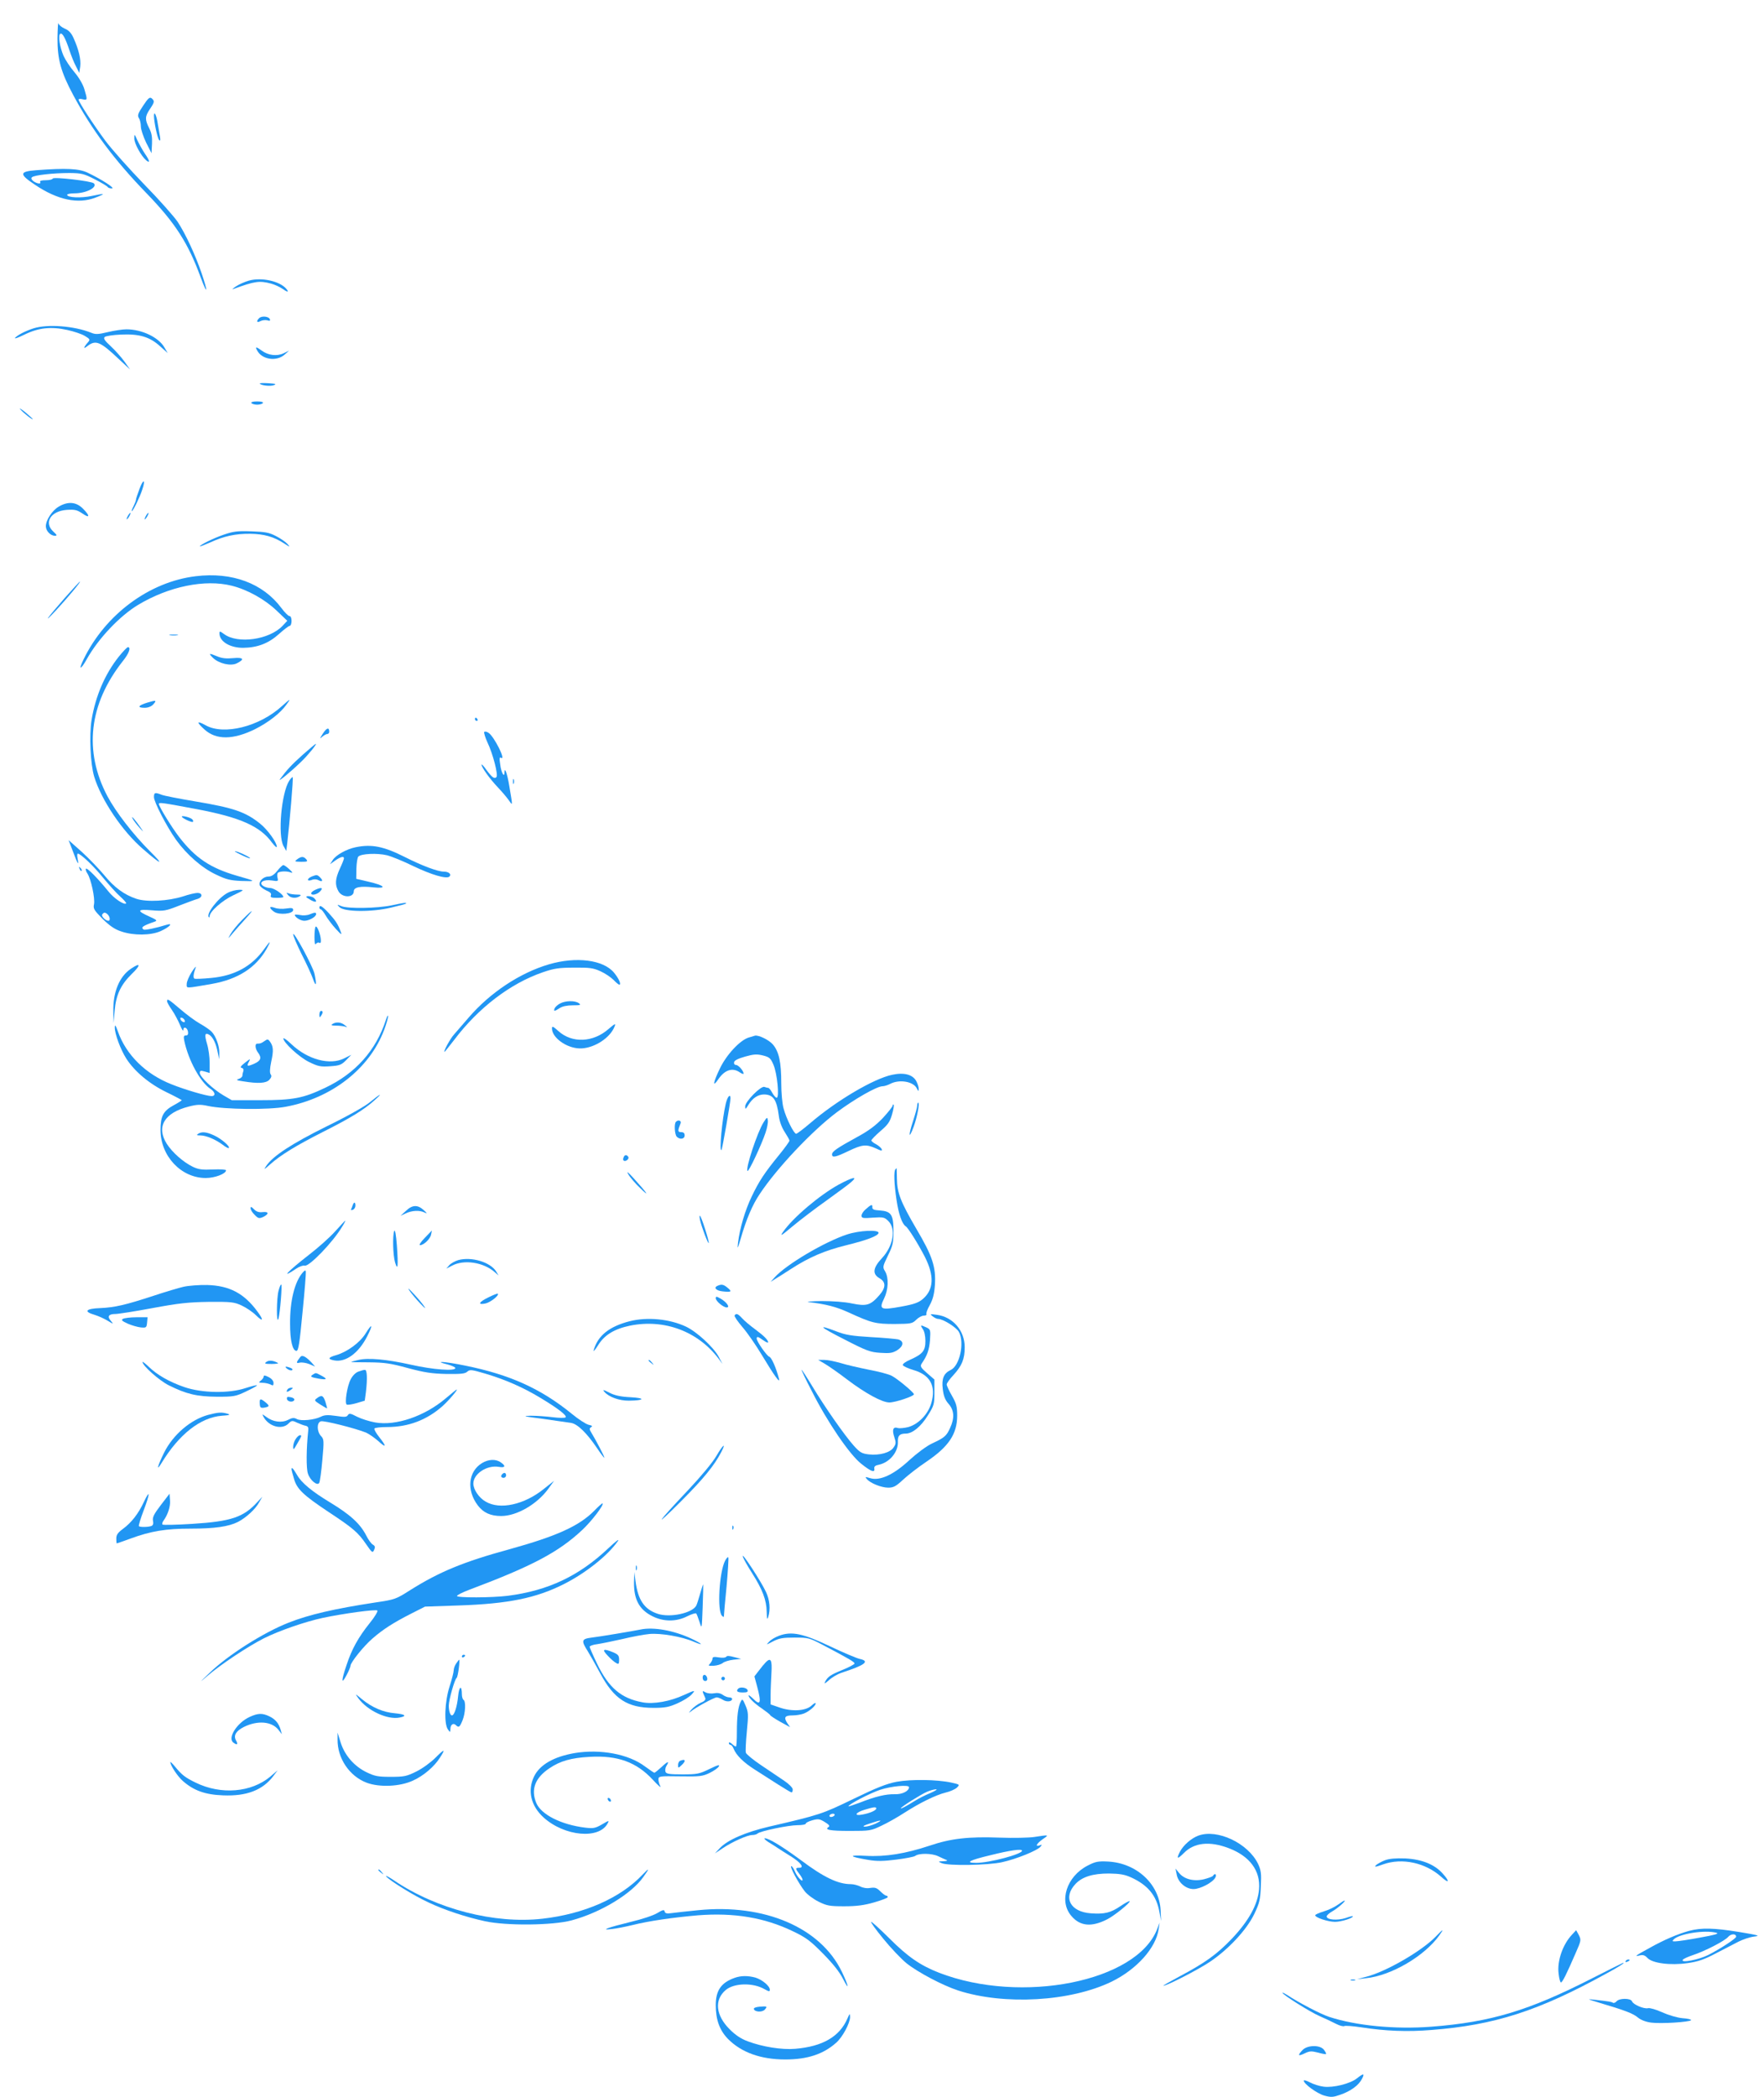 <?xml version="1.0" standalone="no"?>
<!DOCTYPE svg PUBLIC "-//W3C//DTD SVG 20010904//EN"
 "http://www.w3.org/TR/2001/REC-SVG-20010904/DTD/svg10.dtd">
<svg version="1.0" xmlns="http://www.w3.org/2000/svg"
 width="1077pt" height="1280pt" viewBox="0 0 1077 1280"
 preserveAspectRatio="xMidYMid meet">
<g transform="translate(0,1280) scale(0.1,-0.1)"
fill="#2196f3" stroke="none">
<path d="M351 12567 c-1 -128 21 -207 96 -347 114 -213 252 -398 448 -600 176
-182 254 -304 331 -515 41 -111 45 -90 5 27 -37 109 -98 241 -147 315 -22 32
-113 135 -204 228 -91 94 -197 213 -236 265 -75 101 -164 238 -164 252 0 5 11
6 25 2 29 -7 30 -4 10 62 -9 30 -33 71 -61 104 -26 30 -55 75 -66 99 -24 56
-34 126 -20 135 13 8 32 -28 57 -104 10 -30 27 -73 39 -95 l20 -40 6 40 c5 42
-9 102 -41 173 -14 31 -29 47 -53 57 -19 8 -37 23 -39 32 -3 10 -5 -31 -6 -90z"/>
<path d="M874 12155 c-32 -48 -36 -59 -26 -76 7 -10 12 -33 12 -51 0 -18 15
-62 32 -98 l33 -65 3 57 c2 42 -2 67 -18 97 -26 52 -25 70 5 115 29 43 30 49
11 66 -12 9 -21 2 -52 -45z"/>
<path d="M940 12094 c0 -37 21 -139 32 -149 7 -7 8 0 5 20 -3 17 -9 50 -13 75
-7 52 -23 88 -24 54z"/>
<path d="M820 11954 c0 -30 42 -107 73 -133 25 -20 21 -1 -9 42 -14 21 -34 57
-45 80 -18 41 -19 42 -19 11z"/>
<path d="M220 11761 c-103 -8 -104 -24 -6 -89 138 -93 264 -119 369 -78 27 10
47 19 45 21 -2 2 -32 -3 -68 -11 -65 -14 -150 -10 -150 7 0 5 20 9 45 9 72 0
142 37 118 61 -14 14 -247 41 -251 29 -2 -6 -22 -10 -43 -10 -24 0 -38 -4 -34
-10 9 -15 -18 -12 -41 4 -12 10 -16 18 -9 24 13 13 130 26 230 26 73 -1 87 -4
155 -39 41 -21 76 -42 78 -47 2 -4 13 -8 25 -8 23 0 -62 55 -148 96 -53 25
-130 29 -315 15z"/>
<path d="M1519 11087 c-25 -7 -61 -23 -80 -36 -19 -13 -25 -20 -14 -15 131 48
159 52 230 33 22 -6 52 -20 67 -30 32 -23 45 -25 27 -3 -39 48 -152 73 -230
51z"/>
<path d="M1582 10858 c-19 -19 -14 -30 8 -18 12 6 30 8 42 5 15 -5 19 -3 16 6
-6 18 -50 23 -66 7z"/>
<path d="M205 10796 c-50 -16 -98 -41 -113 -58 -6 -8 19 1 56 19 87 43 164 51
263 29 41 -9 89 -25 108 -37 30 -18 32 -22 19 -37 -30 -34 -31 -46 -4 -24 51
39 78 28 195 -83 l65 -60 -34 48 c-19 26 -56 68 -83 93 -37 34 -47 48 -38 57
6 6 51 13 100 15 112 5 176 -14 239 -72 l46 -41 -20 34 c-35 62 -138 111 -232
111 -24 0 -76 -8 -114 -17 -58 -14 -75 -15 -101 -4 -104 42 -267 54 -352 27z"/>
<path d="M1570 10661 c29 -56 118 -69 167 -26 l28 25 -33 -16 c-41 -20 -95
-13 -134 16 -34 25 -42 25 -28 1z"/>
<path d="M1586 10459 c7 -12 64 -18 86 -10 18 7 11 9 -34 12 -31 2 -54 1 -52
-2z"/>
<path d="M1535 10340 c3 -5 19 -10 35 -10 16 0 32 5 35 10 4 6 -10 10 -35 10
-25 0 -39 -4 -35 -10z"/>
<path d="M125 10301 c19 -23 75 -66 75 -59 0 2 -21 21 -47 43 -27 21 -39 28
-28 16z"/>
<path d="M852 9817 c-12 -32 -22 -62 -22 -68 0 -5 -7 -23 -15 -39 -9 -17 -13
-30 -10 -30 7 0 50 88 64 133 21 62 6 66 -17 4z"/>
<path d="M359 9708 c-40 -23 -79 -82 -79 -120 0 -28 28 -58 55 -58 15 0 14 4
-9 25 -60 55 -17 126 82 133 49 3 62 0 95 -22 46 -32 48 -15 3 30 -41 41 -91
45 -147 12z"/>
<path d="M780 9650 c-6 -11 -8 -20 -6 -20 3 0 10 9 16 20 6 11 8 20 6 20 -3 0
-10 -9 -16 -20z"/>
<path d="M890 9650 c-6 -11 -8 -20 -6 -20 3 0 10 9 16 20 6 11 8 20 6 20 -3 0
-10 -9 -16 -20z"/>
<path d="M1364 9536 c-63 -22 -144 -62 -144 -71 0 -2 28 9 63 24 85 39 155 54
245 53 84 -1 144 -18 207 -59 37 -24 38 -24 20 -3 -11 12 -42 34 -70 48 -42
22 -66 26 -150 29 -86 3 -110 0 -171 -21z"/>
<path d="M1195 9283 c-283 -34 -552 -233 -685 -508 -33 -67 -18 -66 20 2 71
127 202 264 313 331 188 113 409 158 572 117 96 -24 202 -83 274 -152 l65 -62
-29 -31 c-81 -85 -274 -112 -357 -50 -26 19 -28 19 -28 3 1 -49 64 -87 144
-87 88 1 156 27 220 85 30 27 59 49 65 49 6 0 11 14 11 30 0 18 -5 30 -13 30
-7 0 -29 22 -49 49 -113 151 -301 221 -523 194z"/>
<path d="M396 9151 c-109 -124 -143 -172 -50 -72 70 76 149 171 142 171 -3 0
-44 -45 -92 -99z"/>
<path d="M1038 8923 c12 -2 32 -2 45 0 12 2 2 4 -23 4 -25 0 -35 -2 -22 -4z"/>
<path d="M726 8793 c-86 -108 -143 -242 -167 -388 -15 -94 -7 -268 16 -345 43
-142 172 -334 298 -442 112 -98 134 -104 42 -13 -102 102 -208 239 -259 335
-146 276 -113 563 94 825 38 47 51 85 31 85 -5 0 -30 -26 -55 -57z"/>
<path d="M1300 8785 c36 -35 108 -52 145 -34 51 25 42 38 -22 32 -41 -4 -69
-1 -97 11 -51 21 -55 20 -26 -9z"/>
<path d="M898 8511 c-56 -17 -62 -31 -15 -31 21 0 41 8 52 20 24 27 19 28 -37
11z"/>
<path d="M1721 8490 c-137 -125 -354 -179 -465 -117 -56 31 -59 21 -7 -26 71
-64 174 -63 307 2 82 41 157 99 194 152 28 38 24 36 -29 -11z"/>
<path d="M2900 8410 c0 -5 5 -10 11 -10 5 0 7 5 4 10 -3 6 -8 10 -11 10 -2 0
-4 -4 -4 -10z"/>
<path d="M1971 8322 c-20 -31 -21 -34 -4 -19 11 9 25 17 31 17 7 0 12 6 12 14
0 29 -16 24 -39 -12z"/>
<path d="M2956 8332 c-2 -4 6 -33 20 -63 34 -71 67 -200 55 -212 -13 -13 -27
-2 -62 45 -16 23 -29 36 -29 31 0 -16 48 -84 99 -138 26 -27 56 -63 68 -80 24
-34 24 -40 2 90 -12 73 -28 118 -29 81 0 -37 -20 -2 -26 48 -6 38 -4 47 5 41
33 -20 -42 130 -76 152 -11 8 -24 10 -27 5z"/>
<path d="M1848 8193 c-69 -62 -96 -91 -138 -148 -18 -24 63 42 128 105 42 40
99 110 90 110 -2 0 -38 -30 -80 -67z"/>
<path d="M1766 8035 c-48 -74 -71 -334 -35 -399 l17 -30 6 50 c14 119 38 396
33 400 -2 3 -12 -7 -21 -21z"/>
<path d="M3132 8030 c0 -14 2 -19 5 -12 2 6 2 18 0 25 -3 6 -5 1 -5 -13z"/>
<path d="M940 7935 c0 -30 77 -179 135 -261 65 -90 158 -172 244 -212 62 -30
87 -36 155 -39 93 -3 92 -2 -28 32 -162 47 -253 108 -352 236 -47 61 -124 187
-124 202 0 11 20 8 233 -32 264 -50 385 -104 457 -203 17 -22 30 -34 30 -26 0
26 -56 104 -101 140 -89 72 -160 97 -399 137 -96 16 -188 34 -203 40 -41 16
-47 14 -47 -14z"/>
<path d="M809 7805 c5 -11 24 -36 41 -55 27 -30 29 -31 11 -5 -32 47 -64 84
-52 60z"/>
<path d="M1110 7816 c0 -9 61 -38 68 -32 3 4 1 10 -4 15 -11 12 -64 25 -64 17z"/>
<path d="M445 7604 c29 -78 38 -92 29 -46 -4 18 -3 32 1 32 17 0 98 -77 155
-148 35 -42 81 -94 104 -114 22 -20 39 -39 36 -42 -12 -11 -74 30 -108 73 -63
78 -130 146 -137 139 -4 -3 0 -17 9 -30 22 -34 47 -151 40 -187 -6 -27 0 -36
52 -89 44 -43 74 -64 114 -77 75 -26 181 -25 241 2 51 23 80 51 38 39 -64 -20
-133 -34 -141 -30 -21 13 -8 23 67 49 17 6 11 11 -31 30 -81 36 -78 47 13 39
73 -6 84 -4 168 29 50 19 100 38 113 41 30 10 29 36 -2 36 -13 0 -53 -9 -88
-21 -91 -29 -221 -36 -285 -15 -75 25 -135 69 -197 145 -31 37 -92 101 -136
141 l-81 72 26 -68z m213 -386 c14 -14 16 -38 4 -38 -18 0 -45 28 -38 38 9 15
19 15 34 0z"/>
<path d="M2172 7629 c-55 -11 -121 -47 -141 -79 l-16 -25 32 23 c33 23 53 28
53 13 0 -5 -11 -33 -25 -63 -29 -63 -31 -99 -8 -139 24 -40 93 -39 93 1 0 25
40 33 119 24 89 -9 70 12 -31 35 l-73 17 1 63 c1 34 6 67 12 73 18 18 115 22
174 8 29 -7 102 -37 163 -67 109 -52 202 -80 219 -63 14 14 -4 30 -34 30 -37
0 -131 35 -238 89 -129 65 -202 80 -300 60z"/>
<path d="M1465 7586 c28 -14 55 -25 60 -25 15 0 -56 36 -85 43 -14 3 -2 -5 25
-18z"/>
<path d="M1814 7555 c-18 -13 -16 -14 25 -15 37 0 42 2 31 15 -16 19 -31 19
-56 0z"/>
<path d="M1693 7485 c-19 -24 -36 -35 -54 -35 -32 0 -62 -31 -53 -54 4 -9 22
-23 40 -31 24 -10 32 -18 28 -29 -5 -13 2 -16 35 -16 23 0 41 2 41 5 0 16 -57
55 -80 55 -14 0 -34 6 -44 13 -29 21 4 41 54 33 39 -6 40 -5 34 18 -3 13 -1
27 4 30 15 9 54 10 77 1 15 -5 13 -1 -8 19 -15 14 -32 26 -37 26 -5 0 -22 -16
-37 -35z"/>
<path d="M486 7497 c3 -10 9 -15 12 -12 3 3 0 11 -7 18 -10 9 -11 8 -5 -6z"/>
<path d="M1903 7450 c-31 -13 -30 -32 0 -21 14 6 30 5 41 -1 24 -13 31 -4 11
16 -18 18 -21 18 -52 6z"/>
<path d="M1923 7368 c-13 -6 -23 -15 -23 -20 0 -16 37 -8 55 12 21 23 6 26
-32 8z"/>
<path d="M1389 7350 c-57 -30 -133 -129 -114 -148 3 -3 5 0 5 6 0 28 78 97
145 128 66 31 68 33 35 33 -19 0 -51 -8 -71 -19z"/>
<path d="M1759 7337 c15 -19 48 -22 71 -7 11 7 7 10 -17 10 -17 0 -40 3 -50 7
-16 6 -16 5 -4 -10z"/>
<path d="M1870 7325 c0 -2 14 -11 30 -20 30 -16 40 -9 18 13 -12 12 -48 17
-48 7z"/>
<path d="M2390 7274 c-85 -18 -266 -21 -305 -5 -29 12 -29 11 -12 -6 29 -29
194 -31 313 -3 52 12 94 23 94 26 0 6 -15 4 -90 -12z"/>
<path d="M1650 7260 c0 -5 11 -17 25 -26 31 -20 115 -12 115 12 0 12 -9 14
-42 9 -24 -4 -55 -2 -70 4 -17 6 -28 7 -28 1z"/>
<path d="M1950 7260 c0 -5 4 -10 8 -10 5 0 18 -17 30 -37 12 -21 40 -58 62
-82 35 -38 39 -40 30 -17 -17 46 -31 67 -72 112 -40 43 -58 54 -58 34z"/>
<path d="M1479 7186 c-30 -30 -62 -70 -72 -88 -17 -32 -17 -31 15 7 18 21 53
61 77 87 59 65 46 61 -20 -6z"/>
<path d="M1890 7219 c-14 -6 -40 -8 -57 -4 -18 3 -33 4 -33 1 0 -14 35 -36 58
-36 29 0 72 24 72 41 0 11 -8 11 -40 -2z"/>
<path d="M1927 7144 c-4 -4 -7 -32 -7 -63 0 -36 3 -51 9 -42 5 7 14 10 20 7 7
-5 11 1 10 16 -1 33 -23 90 -32 82z"/>
<path d="M1790 7097 c0 -10 23 -63 51 -120 29 -56 60 -124 70 -152 19 -54 24
-36 9 32 -11 47 -130 267 -130 240z"/>
<path d="M1611 7005 c-75 -104 -180 -161 -322 -174 -52 -5 -98 -7 -102 -4 -9
5 -6 30 8 68 4 11 -7 -1 -24 -27 -17 -27 -31 -59 -31 -73 0 -29 -13 -29 155 0
158 28 268 99 333 214 30 54 23 52 -17 -4z"/>
<path d="M3351 6914 c-177 -52 -359 -173 -489 -324 -35 -41 -76 -88 -90 -104
-23 -25 -67 -106 -58 -106 2 0 28 33 59 73 147 195 343 345 542 413 67 23 97
28 190 28 95 1 117 -2 161 -22 29 -13 64 -37 80 -53 15 -16 31 -29 35 -29 14
0 -3 38 -32 73 -65 79 -231 100 -398 51z"/>
<path d="M799 6887 c-70 -47 -110 -143 -107 -261 l1 -71 7 75 c8 98 37 159
105 226 57 55 54 72 -6 31z"/>
<path d="M1020 6689 c0 -6 13 -30 30 -54 16 -23 38 -65 49 -91 11 -27 20 -41
20 -31 1 25 25 16 29 -11 2 -15 -2 -22 -13 -22 -13 0 -15 -6 -10 -32 25 -119
98 -253 160 -294 29 -19 33 -44 7 -44 -30 0 -163 39 -245 72 -158 62 -277 180
-327 322 -14 39 -19 45 -19 25 -1 -38 35 -135 70 -190 51 -79 140 -154 245
-205 52 -25 94 -48 94 -49 0 -2 -22 -16 -48 -30 -65 -35 -82 -67 -82 -152 0
-159 126 -293 276 -293 56 0 124 26 124 47 0 5 -36 7 -80 5 -66 -3 -88 0 -124
17 -58 29 -123 86 -158 140 -65 104 -15 189 134 227 51 13 71 14 117 4 100
-22 373 -25 476 -5 280 52 511 232 600 468 14 37 25 75 24 85 0 9 -6 -1 -13
-23 -60 -186 -186 -327 -370 -414 -134 -64 -195 -76 -396 -76 l-175 0 -50 29
c-65 38 -145 114 -145 137 0 15 5 16 30 9 l30 -9 0 63 c0 34 -7 86 -16 115
-17 57 -13 71 14 55 22 -14 41 -53 51 -106 l9 -43 1 38 c1 41 -20 101 -46 129
-9 10 -41 33 -72 50 -30 17 -85 58 -122 90 -70 60 -79 65 -79 47z m108 -118
c3 -8 -1 -12 -9 -9 -7 2 -15 10 -17 17 -3 8 1 12 9 9 7 -2 15 -10 17 -17z"/>
<path d="M3419 6675 c-15 -8 -29 -21 -33 -30 -7 -19 -1 -19 31 2 16 11 46 17
80 17 47 0 52 2 37 13 -23 17 -82 16 -115 -2z"/>
<path d="M1950 6608 c0 -19 2 -20 10 -8 13 19 13 30 0 30 -5 0 -10 -10 -10
-22z"/>
<path d="M2030 6550 c-11 -7 -6 -10 22 -10 20 0 45 -3 55 -6 16 -6 16 -5 -2 9
-23 19 -53 21 -75 7z"/>
<path d="M3716 6520 c-94 -83 -223 -89 -307 -13 -32 29 -39 32 -39 16 0 -56
88 -120 169 -122 77 -2 172 53 207 120 18 37 13 36 -30 -1z"/>
<path d="M4570 6467 c-53 -17 -135 -105 -175 -189 -41 -85 -46 -119 -10 -66
40 59 88 74 133 42 12 -8 22 -11 22 -7 0 17 -32 53 -46 53 -9 0 -14 7 -12 17
2 11 25 22 67 34 53 15 72 16 109 7 39 -10 47 -16 64 -56 23 -52 38 -202 20
-202 -6 0 -18 14 -27 30 -9 17 -20 30 -24 30 -5 0 -16 3 -24 6 -21 8 -117 -89
-117 -118 0 -21 2 -20 19 8 26 42 59 64 96 64 56 -1 77 -31 90 -130 4 -34 18
-72 36 -99 16 -25 29 -48 29 -53 0 -5 -28 -44 -63 -87 -89 -109 -122 -159
-167 -253 -41 -85 -73 -194 -84 -283 -5 -44 -3 -40 18 30 32 112 70 201 113
265 104 158 321 388 473 502 109 81 244 158 278 158 11 0 33 7 48 15 56 29
142 14 162 -29 9 -18 11 -18 11 -3 1 10 -6 31 -14 47 -21 41 -74 56 -148 40
-111 -23 -338 -156 -500 -295 -42 -36 -81 -65 -86 -65 -14 0 -61 94 -77 155
-8 28 -14 96 -14 152 0 131 -14 195 -52 239 -24 27 -85 57 -108 53 -3 -1 -21
-6 -40 -12z"/>
<path d="M1730 6462 c0 -25 95 -113 155 -143 57 -28 72 -31 130 -27 58 4 69 8
98 37 l32 33 -44 -22 c-87 -43 -221 -8 -321 86 -27 26 -50 42 -50 36z"/>
<path d="M1615 6446 c-20 -14 -26 -16 -45 -16 -15 0 -12 -32 5 -54 24 -32 18
-50 -22 -68 -44 -19 -49 -17 -33 12 11 20 8 19 -24 -6 -27 -21 -32 -30 -20
-32 9 -2 13 -10 10 -19 -3 -8 -6 -20 -6 -28 0 -7 -10 -16 -22 -20 -19 -6 -14
-9 27 -15 92 -15 140 -12 160 10 12 14 15 23 8 32 -7 9 -6 34 3 78 15 68 13
94 -8 123 -11 15 -15 16 -33 3z"/>
<path d="M2260 6074 c-32 -27 -141 -88 -266 -149 -212 -105 -330 -182 -369
-242 -16 -24 -13 -23 24 10 64 57 158 115 326 200 163 82 248 134 310 190 56
50 41 45 -25 -9z"/>
<path d="M4431 6063 c-22 -92 -41 -296 -26 -282 5 5 55 291 55 315 0 32 -19
11 -29 -33z"/>
<path d="M5600 6052 c0 -10 -12 -53 -26 -96 -29 -89 -26 -114 4 -34 21 57 39
148 28 148 -3 0 -6 -8 -6 -18z"/>
<path d="M5450 6052 c0 -6 -27 -40 -59 -75 -44 -46 -86 -78 -158 -117 -124
-68 -153 -88 -153 -106 0 -22 22 -17 101 21 84 40 107 42 166 16 33 -16 41
-17 36 -5 -3 8 -18 21 -34 30 -16 8 -29 19 -29 23 0 5 25 31 55 57 45 38 58
56 71 101 9 30 13 57 10 60 -3 4 -6 1 -6 -5z"/>
<path d="M4662 5950 c-38 -60 -112 -284 -98 -297 7 -7 86 161 110 234 10 29
16 63 14 75 -3 21 -5 21 -26 -12z"/>
<path d="M4127 5953 c-12 -11 -8 -78 5 -91 19 -19 48 -15 48 8 0 14 -7 20 -21
20 -22 0 -22 8 -4 53 7 17 -14 25 -28 10z"/>
<path d="M1210 5880 c-12 -8 -9 -10 13 -10 35 0 92 -24 135 -56 18 -14 36 -24
39 -21 9 10 -46 57 -90 77 -47 22 -75 24 -97 10z"/>
<path d="M3807 5735 c-4 -8 -3 -16 1 -19 13 -8 35 11 28 23 -10 15 -23 14 -29
-4z"/>
<path d="M5467 5663 c-11 -10 -8 -91 7 -189 13 -87 34 -145 56 -159 15 -9 78
-111 117 -187 58 -115 54 -198 -11 -255 -26 -23 -52 -33 -134 -48 -126 -23
-137 -17 -104 50 26 54 29 126 6 165 -16 26 -15 30 17 96 30 61 34 78 34 150
0 101 -14 121 -84 126 -37 2 -46 7 -45 20 2 20 -9 16 -43 -15 -13 -11 -23 -28
-23 -37 0 -15 9 -17 69 -12 64 4 71 3 95 -21 48 -48 30 -152 -40 -227 -55 -59
-59 -96 -14 -122 40 -23 39 -57 -1 -103 -54 -62 -78 -69 -166 -51 -46 10 -119
15 -187 15 -61 -1 -97 -4 -81 -6 109 -13 170 -29 245 -63 142 -65 165 -71 282
-71 100 1 108 2 132 26 14 14 35 25 46 25 12 0 19 4 16 9 -3 5 6 30 21 56 19
36 27 66 31 122 7 110 -15 177 -114 344 -95 163 -117 218 -118 306 -1 35 -1
63 -2 63 0 0 -4 -3 -7 -7z"/>
<path d="M3836 5633 c10 -18 43 -57 73 -85 61 -60 43 -31 -38 58 -37 41 -48
49 -35 27z"/>
<path d="M5121 5570 c-118 -65 -280 -202 -341 -290 -20 -29 -9 -22 60 36 47
39 140 110 208 158 68 49 136 99 150 112 42 37 7 29 -77 -16z"/>
<path d="M2153 5443 c-3 -10 -8 -21 -10 -25 -2 -4 3 -5 11 -2 9 3 16 15 16 25
0 24 -9 25 -17 2z"/>
<path d="M1530 5425 c0 -9 11 -27 25 -40 21 -22 27 -23 49 -14 39 18 39 35 1
31 -24 -3 -39 2 -54 17 -17 17 -21 18 -21 6z"/>
<path d="M2478 5409 l-33 -30 32 15 c37 18 85 21 116 5 17 -8 16 -5 -6 15 -37
34 -70 33 -109 -5z"/>
<path d="M4274 5353 c10 -43 48 -144 53 -140 5 6 -46 167 -54 167 -3 0 -2 -12
1 -27z"/>
<path d="M2046 5284 c-32 -36 -104 -100 -160 -143 -132 -103 -178 -152 -77
-84 19 13 42 21 51 18 26 -8 172 142 229 238 13 20 21 37 19 37 -2 0 -29 -30
-62 -66z"/>
<path d="M2407 5287 c-11 -29 -8 -147 5 -192 17 -56 20 -23 11 105 -5 63 -11
98 -16 87z"/>
<path d="M2593 5244 c-24 -24 -36 -44 -29 -44 23 0 63 38 68 65 3 14 5 25 4
24 0 0 -20 -21 -43 -45z"/>
<path d="M5173 5266 c-138 -45 -373 -184 -443 -262 l-25 -28 25 16 c14 8 58
36 98 62 111 72 206 113 340 146 126 31 194 57 196 75 2 21 -117 15 -191 -9z"/>
<path d="M2798 5109 c-20 -6 -45 -20 -55 -31 l-18 -21 35 18 c73 39 191 21
260 -39 l24 -21 -15 25 c-36 57 -150 91 -231 69z"/>
<path d="M1849 5034 c-50 -57 -79 -173 -78 -314 0 -102 15 -165 39 -165 12 0
19 44 37 235 13 129 22 241 20 249 -1 10 -6 8 -18 -5z"/>
<path d="M1120 4946 c-30 -7 -111 -31 -180 -54 -174 -57 -239 -72 -328 -76
-88 -3 -104 -21 -35 -41 23 -7 59 -23 80 -36 36 -22 37 -22 20 -1 -24 27 -14
42 27 42 18 0 120 16 227 36 162 30 218 36 344 38 137 1 154 -1 200 -22 28
-13 67 -39 88 -60 44 -43 49 -31 8 24 -81 110 -170 157 -306 161 -49 1 -115
-4 -145 -11z"/>
<path d="M1701 4923 c-13 -45 -14 -213 -1 -172 10 34 24 209 17 209 -4 0 -11
-17 -16 -37z"/>
<path d="M4383 4953 c-29 -11 -12 -31 30 -35 53 -6 58 -1 28 23 -23 19 -35 22
-58 12z"/>
<path d="M2499 4924 c12 -18 42 -54 67 -80 26 -28 37 -36 25 -19 -11 17 -41
53 -67 80 -28 31 -38 38 -25 19z"/>
<path d="M2983 4882 c-60 -29 -69 -48 -20 -38 30 6 87 50 76 60 -2 2 -28 -8
-56 -22z"/>
<path d="M4370 4876 c0 -17 46 -56 67 -56 22 0 0 32 -36 53 -26 15 -31 16 -31
3z"/>
<path d="M4485 4771 c-3 -5 19 -37 48 -71 29 -33 83 -111 120 -173 74 -123
112 -176 103 -142 -18 68 -45 129 -59 134 -16 6 -77 93 -77 111 0 15 9 12 41
-11 16 -11 29 -17 29 -12 -1 15 -25 39 -80 80 -30 22 -66 52 -79 67 -26 28
-36 32 -46 17z"/>
<path d="M5694 4766 c11 -9 26 -16 33 -16 31 0 113 -52 128 -80 35 -67 4 -207
-51 -232 -42 -20 -56 -53 -48 -116 5 -42 14 -66 35 -90 35 -39 38 -87 10 -147
-22 -49 -34 -60 -110 -95 -34 -16 -93 -60 -140 -103 -96 -89 -180 -127 -238
-109 -31 9 -33 9 -21 -5 20 -25 89 -53 131 -53 32 0 47 8 90 48 29 27 93 77
144 111 136 92 187 169 187 281 0 55 -5 74 -32 121 -18 31 -32 62 -32 69 0 7
18 33 41 57 52 57 69 98 69 170 0 102 -72 185 -170 198 -42 6 -44 5 -26 -9z"/>
<path d="M750 4750 c-11 -7 -5 -13 30 -29 25 -11 61 -21 80 -23 33 -3 35 -1
38 30 l3 32 -68 0 c-37 0 -75 -5 -83 -10z"/>
<path d="M3845 4736 c-125 -32 -195 -88 -220 -176 -4 -14 8 0 27 30 38 62 99
99 195 119 210 42 415 -35 542 -204 l22 -30 -23 44 c-31 58 -134 153 -200 184
-100 47 -236 60 -343 33z"/>
<path d="M2232 4661 c-34 -55 -111 -112 -179 -132 -50 -14 -54 -24 -14 -32 71
-14 150 43 203 147 37 73 31 83 -10 17z"/>
<path d="M5634 4688 c10 -13 16 -43 16 -73 0 -60 -17 -80 -93 -114 -28 -12
-47 -26 -45 -33 3 -7 32 -20 65 -30 103 -30 139 -98 109 -202 -20 -68 -78
-128 -140 -146 -24 -6 -53 -9 -64 -6 -29 10 -37 -10 -22 -55 11 -33 11 -42 -4
-63 -20 -32 -85 -50 -151 -43 -44 5 -55 12 -93 54 -56 63 -175 233 -252 361
-34 56 -64 102 -66 102 -3 0 25 -59 62 -130 95 -189 231 -388 302 -444 60 -48
85 -57 80 -29 -2 12 6 19 28 23 65 14 118 77 116 139 -2 38 10 51 48 51 41 0
93 43 135 111 38 60 40 69 40 142 l0 77 -45 39 c-39 34 -43 42 -33 58 35 51
46 84 51 143 4 63 3 66 -22 78 -37 17 -39 15 -22 -10z"/>
<path d="M5157 4624 c134 -69 156 -77 218 -81 58 -4 75 -1 103 16 40 26 42 56
5 66 -15 3 -90 10 -167 14 -115 7 -154 13 -210 35 -121 46 -103 28 51 -50z"/>
<path d="M1833 4517 c-26 -33 -26 -40 -3 -34 13 3 39 -1 59 -9 l35 -15 -24 27
c-35 36 -56 46 -67 31z"/>
<path d="M2186 4499 c-22 -5 -41 -10 -42 -12 -1 -1 48 -2 109 -2 95 -1 131 -6
237 -35 101 -27 146 -34 235 -36 88 -1 114 1 128 14 16 14 25 13 110 -12 121
-36 229 -83 335 -147 108 -65 166 -109 155 -120 -4 -4 -39 -4 -78 1 -38 5 -99
9 -135 9 -55 -1 -43 -4 75 -19 77 -11 155 -22 173 -25 39 -7 96 -63 158 -155
24 -36 44 -61 44 -57 0 8 -50 104 -78 150 -14 23 -15 29 -3 36 10 7 6 10 -16
15 -16 4 -61 33 -101 66 -189 154 -379 240 -652 295 -127 26 -201 30 -107 7
26 -7 47 -17 47 -22 0 -20 -135 -10 -269 20 -151 34 -265 44 -325 29z"/>
<path d="M1627 4488 c-15 -11 -10 -13 32 -13 27 0 44 3 38 6 -29 16 -54 18
-70 7z"/>
<path d="M3960 4496 c0 -2 8 -10 18 -17 15 -13 16 -12 3 4 -13 16 -21 21 -21
13z"/>
<path d="M5036 4476 c22 -13 83 -55 135 -95 112 -85 215 -141 259 -141 36 0
150 38 150 50 0 11 -101 95 -136 113 -17 9 -80 26 -140 37 -60 12 -138 30
-173 41 -35 10 -80 19 -100 19 l-36 0 41 -24z"/>
<path d="M870 4487 c0 -22 102 -113 160 -142 108 -54 172 -69 295 -70 104 0
114 2 179 33 38 18 67 34 65 37 -3 2 -34 -6 -69 -17 -101 -34 -268 -31 -375 6
-92 32 -164 73 -217 124 -21 20 -38 33 -38 29z"/>
<path d="M1754 4445 c10 -8 24 -11 29 -8 6 4 2 10 -9 14 -31 12 -40 9 -20 -6z"/>
<path d="M2187 4428 c-16 -6 -35 -25 -46 -47 -22 -42 -38 -146 -24 -154 5 -3
32 1 60 9 l50 15 7 52 c10 85 7 137 -6 136 -7 0 -25 -5 -41 -11z"/>
<path d="M1910 4410 c-19 -12 -13 -16 38 -25 49 -8 54 -2 12 20 -34 18 -31 17
-50 5z"/>
<path d="M1610 4399 c0 -7 -8 -18 -17 -25 -16 -12 -15 -13 10 -14 16 0 37 -5
48 -10 16 -9 19 -7 19 9 0 13 -12 27 -30 36 -21 11 -30 12 -30 4z"/>
<path d="M1755 4319 c-11 -17 -2 -18 19 -3 17 12 17 14 4 14 -9 0 -20 -5 -23
-11z"/>
<path d="M2720 4264 c-128 -108 -302 -168 -429 -146 -35 6 -85 22 -111 35 -40
21 -48 22 -56 10 -8 -13 -20 -13 -73 -5 -50 7 -70 6 -92 -5 -40 -20 -122 -28
-147 -14 -17 9 -28 8 -53 -5 -39 -20 -92 -13 -132 17 -28 20 -28 20 -18 1 32
-59 112 -81 152 -41 19 19 23 20 52 6 18 -8 41 -17 52 -19 15 -3 19 -10 17
-28 -12 -113 -13 -232 -2 -264 13 -41 57 -77 69 -57 4 6 13 69 19 139 11 120
10 128 -8 147 -26 28 -27 82 -1 90 19 6 212 -43 276 -69 18 -8 51 -31 74 -51
50 -46 53 -35 6 24 -19 24 -32 47 -29 52 3 5 38 9 77 9 131 0 243 43 339 128
40 36 97 104 86 101 -2 0 -32 -25 -68 -55z"/>
<path d="M3690 4305 c26 -31 91 -55 150 -54 96 1 103 16 10 21 -62 3 -97 11
-130 28 -37 19 -42 20 -30 5z"/>
<path d="M1752 4261 c4 -18 39 -22 45 -5 2 6 -8 14 -22 16 -20 4 -25 2 -23
-11z"/>
<path d="M1935 4266 c-18 -13 -16 -15 21 -39 21 -13 40 -24 41 -23 1 1 -4 18
-10 39 -13 40 -23 45 -52 23z"/>
<path d="M1586 4233 c1 -24 5 -27 25 -25 35 6 37 11 10 33 -31 25 -37 24 -35
-8z"/>
<path d="M1270 4164 c-106 -29 -213 -120 -268 -230 -40 -81 -50 -120 -16 -64
107 176 238 279 369 289 46 3 54 6 35 12 -37 11 -59 9 -120 -7z"/>
<path d="M1806 4018 c-9 -12 -16 -34 -16 -48 0 -22 3 -20 25 19 28 48 29 51
16 51 -6 0 -17 -10 -25 -22z"/>
<path d="M4374 3914 c-23 -40 -94 -125 -172 -208 -195 -206 -219 -244 -46 -71
139 139 205 220 248 303 32 62 9 43 -30 -24z"/>
<path d="M2943 3870 c-84 -51 -96 -165 -26 -258 34 -45 78 -65 143 -65 96 0
221 73 289 168 l34 47 -63 -50 c-119 -96 -268 -129 -355 -77 -41 23 -75 74
-75 110 0 59 82 114 155 102 40 -7 45 5 13 27 -30 22 -76 20 -115 -4z"/>
<path d="M1780 3832 c0 -5 7 -31 15 -58 18 -63 56 -99 212 -203 149 -98 180
-125 229 -197 36 -52 39 -54 48 -34 8 17 6 24 -7 32 -10 5 -28 30 -41 56 -37
72 -97 127 -221 202 -109 66 -174 119 -201 167 -25 42 -34 51 -34 35z"/>
<path d="M3067 3803 c-12 -11 -8 -23 8 -23 8 0 15 7 15 15 0 16 -12 20 -23 8z"/>
<path d="M878 3632 c-33 -71 -76 -126 -128 -164 -31 -23 -40 -36 -40 -59 0
-16 1 -29 3 -29 2 0 39 13 83 29 125 46 217 61 367 61 148 0 232 12 290 41 50
26 108 79 130 121 l19 33 -29 -31 c-86 -95 -161 -120 -400 -135 -96 -6 -177
-8 -181 -4 -3 3 -1 14 6 23 27 38 43 86 40 124 l-3 41 -53 -69 c-42 -55 -52
-75 -48 -96 4 -18 0 -28 -10 -32 -19 -7 -69 -8 -76 -1 -3 3 10 46 29 96 40
105 40 134 1 51z"/>
<path d="M3628 3579 c-92 -93 -229 -155 -518 -235 -282 -77 -428 -138 -605
-249 -88 -56 -93 -58 -215 -76 -249 -38 -404 -74 -528 -123 -155 -61 -371
-198 -483 -307 -63 -60 -65 -63 -14 -19 81 70 250 182 347 231 92 46 251 101
358 124 127 27 325 54 334 45 4 -5 -16 -39 -47 -77 -69 -86 -109 -158 -141
-255 -33 -97 -33 -124 -1 -64 14 26 25 52 25 59 0 20 82 122 135 167 63 55
127 96 235 151 l85 43 205 7 c303 10 473 45 642 130 133 67 268 174 329 261
14 20 -8 4 -57 -42 -179 -169 -366 -258 -614 -290 -96 -12 -310 -13 -310 -1 0
5 33 22 73 37 386 145 547 230 692 366 57 53 134 154 124 162 -2 2 -25 -18
-51 -45z"/>
<path d="M4471 3474 c0 -11 3 -14 6 -6 3 7 2 16 -1 19 -3 4 -6 -2 -5 -13z"/>
<path d="M4535 3300 c4 -14 30 -60 57 -102 63 -99 88 -164 89 -236 1 -43 3
-51 9 -32 15 47 10 105 -14 155 -30 64 -150 248 -141 215z"/>
<path d="M4427 3274 c-36 -70 -49 -306 -19 -336 9 -9 12 -9 12 1 0 8 7 87 16
178 8 90 13 170 11 176 -2 7 -11 -2 -20 -19z"/>
<path d="M3882 3230 c0 -14 2 -19 5 -12 2 6 2 18 0 25 -3 6 -5 1 -5 -13z"/>
<path d="M3871 3144 c-2 -106 32 -169 113 -209 68 -34 145 -34 212 0 26 13 51
21 55 17 3 -4 12 -27 20 -52 14 -45 14 -44 19 90 3 74 4 137 3 139 -1 2 -9
-23 -18 -55 -9 -33 -20 -66 -24 -74 -25 -46 -160 -75 -235 -50 -82 27 -121 84
-136 200 l-7 55 -2 -61z"/>
<path d="M3910 2854 c-44 -9 -252 -44 -297 -49 -63 -8 -66 -18 -24 -84 15 -25
50 -86 76 -135 84 -157 166 -210 325 -210 72 0 95 5 147 28 34 15 72 39 84 52
28 30 24 30 -44 -1 -86 -40 -188 -58 -255 -45 -129 24 -205 88 -276 234 -25
52 -46 100 -46 105 0 5 21 13 48 16 26 4 94 18 152 31 58 14 132 28 166 31 68
6 197 -16 269 -47 68 -29 54 -13 -17 20 -106 49 -229 71 -308 54z"/>
<path d="M4756 2816 c-22 -8 -49 -24 -60 -36 -20 -21 -20 -21 24 2 37 19 60
23 131 23 82 0 91 -2 165 -41 169 -89 204 -109 201 -118 -2 -5 -33 -22 -70
-37 -74 -30 -93 -42 -109 -73 -8 -16 -2 -13 24 10 20 18 54 37 75 44 145 47
177 71 111 85 -18 4 -99 38 -181 77 -164 78 -234 93 -311 64z"/>
<path d="M3711 2694 c18 -20 42 -40 52 -45 14 -8 17 -5 17 21 0 25 -6 32 -36
45 -61 25 -72 19 -33 -21z"/>
<path d="M2820 2689 c0 -5 5 -7 10 -4 6 3 10 8 10 11 0 2 -4 4 -10 4 -5 0 -10
-5 -10 -11z"/>
<path d="M4434 2688 c-4 -6 -23 -8 -45 -4 -30 5 -39 3 -39 -8 0 -8 -7 -21 -15
-30 -13 -13 -11 -14 22 -13 21 1 46 9 56 17 9 8 39 17 65 20 l47 5 -43 11
c-28 8 -44 9 -48 2z"/>
<path d="M2786 2648 c-9 -12 -16 -32 -16 -43 0 -11 -11 -55 -25 -98 -30 -92
-35 -230 -10 -263 14 -19 14 -19 15 3 0 27 18 39 33 24 18 -18 24 -13 41 29
18 45 21 116 6 125 -5 3 -10 18 -10 33 0 59 -17 52 -23 -11 -6 -63 -23 -117
-38 -117 -10 0 -19 27 -19 59 0 36 36 162 48 170 8 5 22 111 15 111 -1 0 -9
-10 -17 -22z"/>
<path d="M4676 2655 c-9 -9 -28 -32 -43 -52 l-27 -35 17 -63 c27 -101 20 -119
-28 -70 -14 13 -25 21 -25 17 1 -15 37 -50 82 -80 25 -18 48 -35 50 -40 1 -4
30 -23 62 -41 l60 -33 -18 26 c-22 35 -14 46 34 46 21 0 51 5 67 11 32 12 73
47 73 62 0 6 -11 0 -25 -13 -35 -33 -120 -38 -195 -12 l-55 19 0 59 c0 32 3
92 5 133 5 79 -4 96 -34 66z"/>
<path d="M4290 2561 c0 -12 6 -21 16 -21 9 0 14 7 12 17 -5 25 -28 28 -28 4z"/>
<path d="M4406 2561 c-4 -5 -2 -12 3 -15 5 -4 12 -2 15 3 4 5 2 12 -3 15 -5 4
-12 2 -15 -3z"/>
<path d="M4507 2493 c-15 -15 -5 -23 28 -23 26 0 33 3 29 15 -6 15 -45 21 -57
8z"/>
<path d="M4293 2466 c4 -9 10 -23 13 -30 4 -10 -5 -20 -28 -29 -18 -8 -44 -27
-58 -43 -15 -18 -17 -22 -5 -12 31 26 145 88 161 88 8 0 25 -7 38 -15 23 -15
56 -11 56 6 0 5 -8 9 -18 9 -10 0 -28 7 -40 16 -15 10 -32 13 -52 9 -16 -3
-39 -1 -51 5 -19 11 -21 10 -16 -4z"/>
<path d="M2189 2433 c56 -75 177 -131 251 -116 47 9 35 20 -29 26 -71 6 -139
35 -200 85 -45 37 -45 37 -22 5z"/>
<path d="M4523 2415 c-17 -32 -24 -92 -24 -186 0 -49 -2 -89 -6 -89 -4 0 -15
7 -25 17 -11 9 -18 11 -18 5 0 -7 5 -12 10 -12 6 0 14 -10 19 -23 16 -40 59
-83 128 -127 38 -24 102 -65 144 -92 41 -26 78 -48 82 -48 4 0 7 8 7 18 0 10
-22 33 -52 53 -29 20 -92 62 -141 95 -48 32 -90 67 -93 76 -3 10 0 69 6 131
10 103 9 117 -8 157 -17 40 -20 43 -29 25z"/>
<path d="M1525 2321 c-78 -35 -138 -130 -100 -157 24 -18 30 -11 15 15 -15 29
1 56 48 80 84 42 171 35 212 -17 l21 -27 -7 25 c-11 41 -33 67 -69 84 -43 21
-70 20 -120 -3z"/>
<path d="M2061 2184 c-2 -115 72 -225 178 -265 78 -29 202 -24 282 13 65 29
131 86 165 140 36 56 29 56 -28 -1 -28 -28 -80 -66 -117 -84 -59 -29 -74 -32
-156 -32 -78 0 -97 4 -147 28 -76 37 -133 103 -158 181 l-19 61 0 -41z"/>
<path d="M3508 2100 c-127 -22 -212 -71 -247 -142 -42 -87 -20 -181 59 -252
127 -114 338 -134 390 -35 11 19 8 19 -34 -6 -42 -24 -53 -26 -104 -20 -146
18 -269 80 -298 151 -34 82 -7 153 80 211 66 45 134 64 246 70 171 10 286 -32
386 -140 31 -34 52 -52 46 -40 -7 12 -12 31 -12 42 0 20 5 21 133 19 120 -2
136 0 180 21 26 13 51 30 56 40 7 12 -8 8 -57 -16 -62 -30 -75 -33 -165 -33
-81 0 -99 3 -104 16 -3 9 -1 25 6 36 20 32 8 29 -31 -8 -20 -18 -39 -34 -43
-34 -3 0 -29 18 -58 39 -100 75 -271 107 -429 81z"/>
<path d="M4153 2053 c-7 -2 -13 -14 -13 -25 0 -20 1 -21 20 -3 30 27 26 42 -7
28z"/>
<path d="M1040 2045 c0 -20 44 -87 76 -115 67 -59 137 -84 246 -88 144 -6 242
32 307 118 l26 35 -44 -38 c-117 -98 -302 -113 -457 -37 -64 31 -84 47 -126
98 -16 19 -28 31 -28 27z"/>
<path d="M5475 1925 c-62 -12 -121 -35 -265 -105 -190 -92 -204 -97 -515 -169
-144 -34 -253 -81 -300 -131 l-30 -32 47 31 c59 40 152 81 181 81 13 0 27 4
32 9 16 15 189 51 244 51 28 0 51 4 51 10 0 5 18 14 40 20 36 10 45 8 76 -11
26 -16 32 -24 23 -30 -28 -17 8 -24 129 -24 122 0 130 1 194 32 37 17 100 53
140 79 95 61 191 108 251 123 27 6 58 20 69 30 19 19 19 19 -34 31 -88 19
-245 21 -333 5z m75 -33 c0 -24 -42 -45 -88 -43 -53 1 -115 -13 -214 -52 -38
-14 -68 -24 -68 -22 0 12 133 81 194 101 70 23 176 32 176 16z m130 -36 c-30
-12 -73 -34 -95 -48 -52 -32 -85 -50 -85 -45 0 8 123 85 160 101 19 8 44 15
55 15 11 0 -5 -10 -35 -23z m-330 -94 c0 -12 -40 -29 -84 -37 -54 -11 -45 12
12 29 56 17 72 19 72 8z m-255 -42 c-3 -5 -13 -10 -21 -10 -8 0 -12 5 -9 10 3
6 13 10 21 10 8 0 12 -4 9 -10z m250 -51 c-22 -10 -51 -18 -65 -18 -17 1 -7 7
30 19 71 24 86 24 35 -1z"/>
<path d="M3710 1821 c0 -5 5 -13 10 -16 6 -3 10 -2 10 4 0 5 -4 13 -10 16 -5
3 -10 2 -10 -4z"/>
<path d="M7316 1596 c-43 -16 -91 -58 -112 -98 -23 -45 -16 -48 24 -8 63 64
157 74 273 30 130 -49 196 -139 186 -252 -8 -93 -63 -192 -165 -300 -92 -96
-162 -147 -322 -232 -58 -31 -102 -56 -97 -56 21 0 209 96 281 144 116 77 228
198 274 294 32 67 37 88 40 169 4 79 1 98 -17 137 -61 126 -249 215 -365 172z"/>
<path d="M6315 1588 c-33 -5 -128 -7 -211 -4 -191 7 -298 -5 -428 -49 -148
-49 -269 -69 -391 -62 -110 6 -103 -5 17 -25 54 -9 92 -8 171 2 56 7 107 17
114 22 23 18 101 17 140 -1 21 -10 45 -21 53 -24 8 -3 -1 -6 -20 -7 -34 -1
-34 -2 -10 -12 40 -17 284 -13 368 6 87 19 215 71 234 94 11 13 11 15 -4 9
-31 -11 -19 11 19 38 40 27 39 27 -52 13z m-75 -84 c0 -21 -199 -74 -280 -74
-71 0 -43 16 88 47 120 30 192 40 192 27z"/>
<path d="M4691 1557 c20 -12 47 -29 60 -38 13 -9 48 -31 77 -49 61 -38 85 -70
52 -70 -25 0 -25 -5 0 -37 11 -14 20 -30 20 -36 0 -18 -33 18 -47 51 -7 17
-17 32 -22 32 -12 0 44 -104 81 -152 16 -21 54 -49 86 -65 51 -25 67 -28 157
-28 74 0 121 6 183 24 45 13 82 27 82 32 0 5 -4 9 -10 9 -5 0 -21 12 -35 26
-22 22 -33 25 -61 21 -21 -4 -45 0 -62 9 -15 7 -40 14 -57 14 -79 0 -166 42
-306 147 -110 81 -194 133 -219 133 -8 0 1 -10 21 -23z"/>
<path d="M8456 1446 c-21 -8 -46 -22 -55 -30 -12 -13 -3 -12 44 5 116 41 258
10 354 -76 48 -44 55 -31 10 19 -49 56 -128 88 -229 93 -58 2 -97 -1 -124 -11z"/>
<path d="M6640 1413 c-128 -66 -177 -218 -98 -308 53 -62 123 -68 217 -20 46
23 145 104 138 111 -2 3 -28 -11 -56 -30 -60 -41 -98 -50 -181 -44 -126 9
-172 97 -93 180 41 43 105 63 203 63 66 -1 96 -6 134 -23 104 -47 157 -111
175 -213 l10 -54 -3 66 c-8 160 -147 288 -321 297 -61 3 -77 0 -125 -25z"/>
<path d="M2310 1386 c0 -2 8 -10 18 -17 15 -13 16 -12 3 4 -13 16 -21 21 -21
13z"/>
<path d="M3924 1359 c-135 -143 -356 -241 -613 -270 -291 -33 -647 59 -904
233 -34 23 -56 34 -49 25 22 -26 168 -117 257 -158 99 -47 230 -90 345 -115
131 -29 415 -26 530 5 175 47 364 160 438 265 39 54 38 59 -4 15z"/>
<path d="M7184 1360 c8 -49 56 -90 103 -90 41 0 117 40 133 70 11 20 -3 30
-14 11 -3 -5 -28 -14 -55 -21 -62 -15 -121 0 -152 38 l-22 27 7 -35z"/>
<path d="M8169 1175 c-19 -14 -58 -33 -86 -41 -29 -9 -53 -19 -53 -24 0 -14
78 -40 121 -40 36 0 109 22 109 34 0 3 -20 -2 -45 -11 -49 -16 -115 -11 -115
10 0 7 16 21 34 31 31 17 87 66 75 66 -3 0 -21 -11 -40 -25z"/>
<path d="M4012 1123 c-23 -14 -95 -38 -160 -53 -142 -35 -192 -53 -117 -44 28
3 84 14 125 24 104 26 252 47 403 60 218 17 405 -14 577 -97 82 -39 107 -58
185 -137 61 -62 101 -112 123 -156 40 -78 33 -40 -8 45 -130 270 -472 417
-878 376 -70 -7 -143 -15 -164 -18 -27 -4 -37 -1 -40 10 -2 13 -11 11 -46 -10z"/>
<path d="M5392 968 c46 -57 110 -124 143 -151 69 -55 220 -135 315 -166 282
-91 685 -68 937 54 153 75 270 205 287 320 l6 40 -15 -39 c-124 -321 -827
-461 -1331 -267 -115 45 -191 97 -305 211 -55 55 -105 100 -110 100 -6 0 27
-46 73 -102z"/>
<path d="M10313 1015 c-69 -19 -152 -54 -243 -105 -86 -47 -95 -54 -59 -45 20
5 32 1 47 -15 30 -33 141 -47 245 -32 64 9 102 22 172 59 50 26 112 58 139 72
28 14 70 28 95 31 41 5 30 8 -90 28 -155 25 -231 27 -306 7z m167 -12 c18 -5
-10 -13 -100 -29 -69 -13 -136 -23 -150 -23 -21 -1 -22 1 -10 13 36 34 191 58
260 39z m120 -24 c0 -10 -95 -73 -170 -111 -57 -29 -169 -51 -156 -30 3 6 30
18 59 28 74 24 199 88 219 113 17 19 48 20 48 0z"/>
<path d="M8765 979 c-86 -88 -302 -213 -423 -244 l-57 -15 55 6 c153 15 358
135 448 262 31 43 24 40 -23 -9z"/>
<path d="M9598 992 c-57 -60 -92 -162 -82 -238 3 -30 10 -54 14 -54 9 0 34 50
89 177 36 82 36 82 18 117 l-14 25 -25 -27z"/>
<path d="M9925 830 c-3 -6 1 -7 9 -4 18 7 21 14 7 14 -6 0 -13 -4 -16 -10z"/>
<path d="M9720 725 c-386 -197 -617 -267 -981 -295 -222 -17 -459 6 -624 60
-54 18 -186 87 -257 134 -16 10 -28 16 -28 13 0 -11 170 -118 226 -142 32 -14
77 -35 100 -47 23 -12 46 -18 52 -14 6 3 52 0 104 -8 148 -23 282 -28 428 -16
386 30 653 116 1065 343 80 43 118 68 105 67 -3 -1 -88 -43 -190 -95z"/>
<path d="M4485 728 c-82 -29 -115 -77 -115 -166 0 -89 23 -153 74 -206 82 -83
200 -126 351 -126 134 0 231 32 309 101 40 34 86 121 86 158 -1 24 -2 23 -16
-9 -48 -111 -152 -171 -319 -185 -81 -7 -200 12 -290 46 -41 15 -75 38 -110
73 -86 86 -95 180 -24 240 51 43 166 46 237 5 27 -15 32 -16 32 -3 0 23 -48
62 -89 74 -45 12 -87 12 -126 -2z"/>
<path d="M8248 713 c6 -2 18 -2 25 0 6 3 1 5 -13 5 -14 0 -19 -2 -12 -5z"/>
<path d="M9765 576 c152 -45 206 -65 235 -90 18 -15 49 -27 81 -31 58 -8 236
3 244 15 2 4 -21 10 -53 12 -33 3 -86 19 -124 36 -37 17 -76 28 -86 25 -25 -6
-91 22 -98 42 -8 20 -77 20 -94 0 -7 -8 -17 -12 -22 -9 -10 6 -20 8 -108 18
-54 6 -53 6 25 -18z"/>
<path d="M4637 552 c-24 -2 -37 -8 -34 -15 6 -18 52 -20 67 -2 16 19 14 21
-33 17z"/>
<path d="M7952 287 c-31 -33 -27 -39 13 -20 31 15 42 15 82 5 25 -7 47 -11 49
-9 2 2 -3 13 -12 25 -22 32 -102 31 -132 -1z"/>
<path d="M8285 115 c-41 -33 -146 -59 -204 -51 -25 3 -62 15 -83 26 -21 11
-38 16 -38 11 0 -20 80 -78 124 -91 43 -12 54 -11 100 5 63 22 111 57 131 96
19 35 10 36 -30 4z"/>
</g>
</svg>

